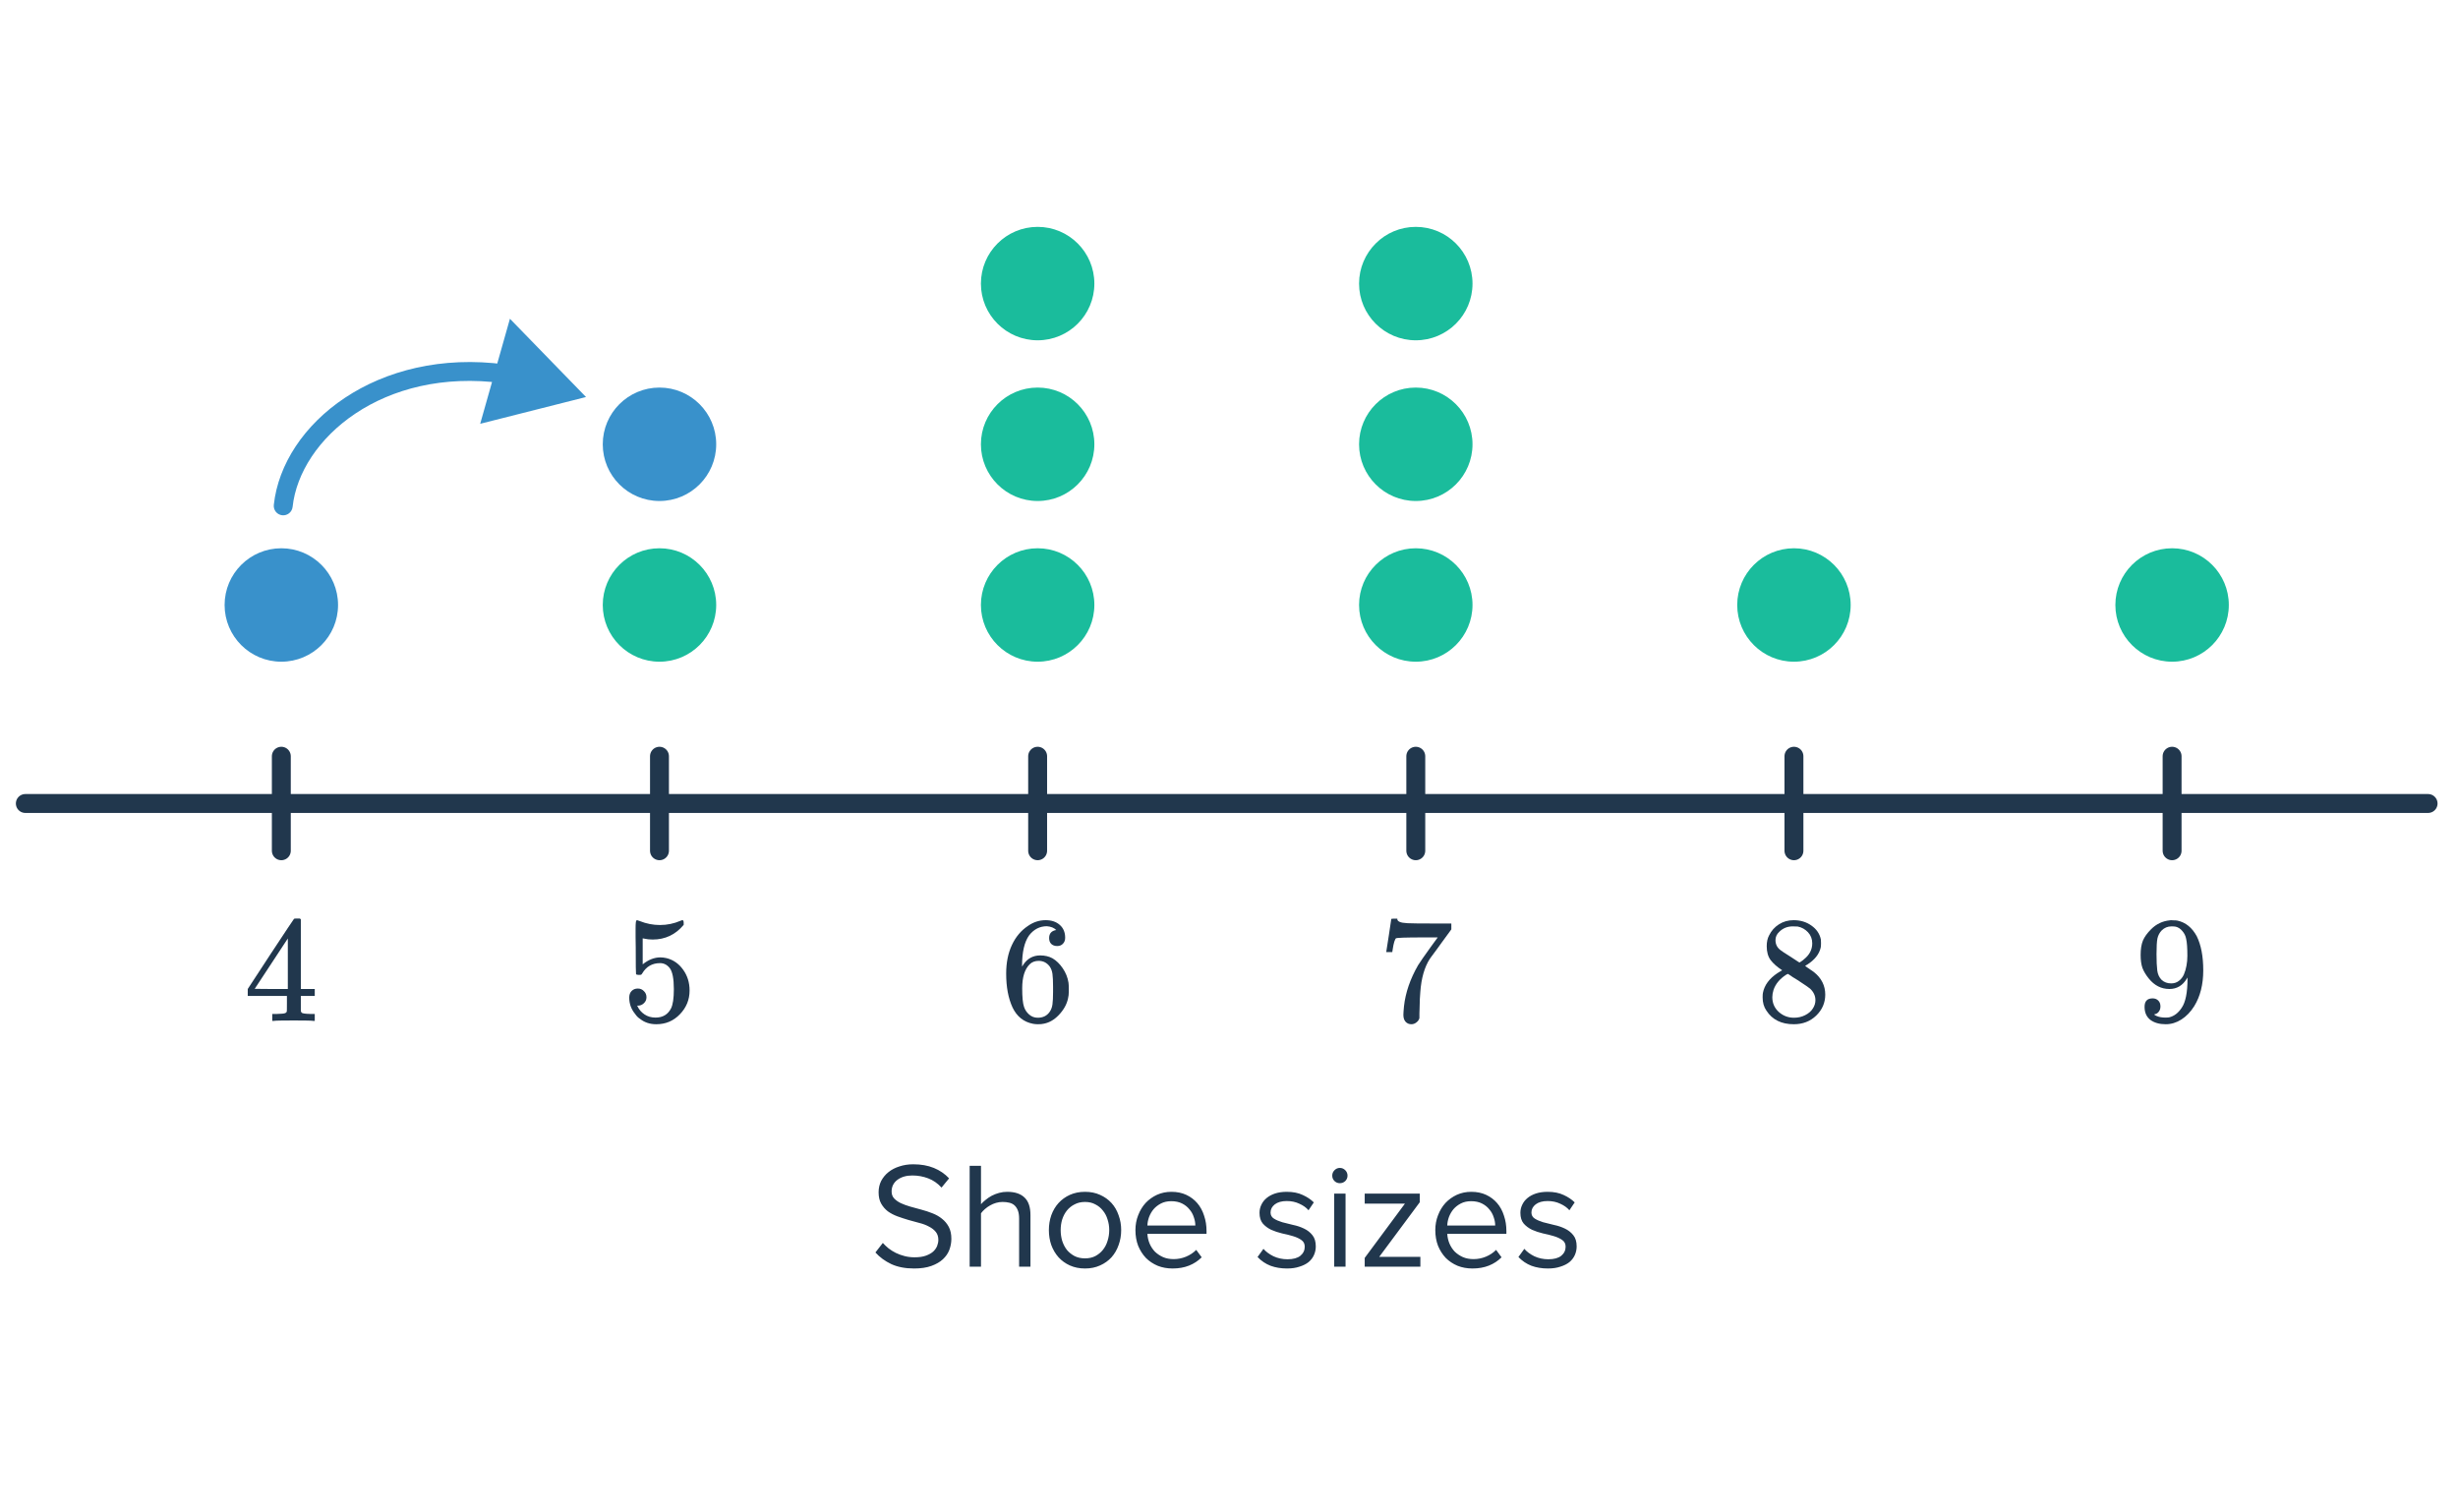<svg width="260" height="160" viewBox="0 0 260 160" fill="none" xmlns="http://www.w3.org/2000/svg">
<path d="M33.15 108C33 107.968 32.312 107.952 31.086 107.952C29.806 107.952 29.091 107.968 28.942 108H28.798V107.264H29.294C29.752 107.253 30.035 107.227 30.142 107.184C30.227 107.163 30.291 107.109 30.334 107.024C30.344 107.003 30.35 106.715 30.35 106.16V105.36H26.206V104.624L28.622 100.928C30.254 98.453 31.08 97.211 31.102 97.2C31.123 97.179 31.235 97.168 31.438 97.168H31.726L31.822 97.264V104.624H33.294V105.36H31.822V106.176C31.822 106.613 31.822 106.869 31.822 106.944C31.832 107.019 31.864 107.083 31.918 107.136C32.003 107.211 32.307 107.253 32.83 107.264H33.294V108H33.15ZM30.446 104.624V99.28L26.942 104.608L28.686 104.624H30.446Z" fill="#21374D"/>
<path d="M67.47 104.576C67.726 104.576 67.939 104.667 68.11 104.848C68.291 105.019 68.382 105.237 68.382 105.504C68.382 105.749 68.291 105.957 68.11 106.128C67.928 106.299 67.726 106.384 67.502 106.384H67.39L67.438 106.464C67.598 106.805 67.843 107.088 68.174 107.312C68.504 107.536 68.894 107.648 69.342 107.648C70.099 107.648 70.643 107.328 70.974 106.688C71.176 106.293 71.278 105.611 71.278 104.64C71.278 103.541 71.134 102.8 70.846 102.416C70.568 102.064 70.227 101.888 69.822 101.888C68.99 101.888 68.36 102.251 67.934 102.976C67.891 103.051 67.848 103.099 67.806 103.12C67.774 103.131 67.699 103.136 67.582 103.136C67.4 103.136 67.299 103.104 67.278 103.04C67.256 102.997 67.246 102.064 67.246 100.24C67.246 99.92 67.24 99.541 67.23 99.104C67.23 98.667 67.23 98.389 67.23 98.272C67.23 97.675 67.262 97.376 67.326 97.376C67.347 97.355 67.368 97.344 67.39 97.344L67.678 97.44C68.371 97.717 69.08 97.856 69.806 97.856C70.563 97.856 71.288 97.707 71.982 97.408C72.067 97.365 72.136 97.344 72.19 97.344C72.275 97.344 72.318 97.44 72.318 97.632V97.84C71.454 98.875 70.36 99.392 69.038 99.392C68.707 99.392 68.408 99.36 68.142 99.296L67.982 99.264V102.016C68.59 101.525 69.214 101.28 69.854 101.28C70.056 101.28 70.275 101.307 70.51 101.36C71.224 101.541 71.806 101.947 72.254 102.576C72.712 103.205 72.942 103.941 72.942 104.784C72.942 105.755 72.6 106.592 71.918 107.296C71.246 108 70.414 108.352 69.422 108.352C68.75 108.352 68.179 108.165 67.71 107.792C67.507 107.664 67.331 107.488 67.182 107.264C66.766 106.763 66.558 106.187 66.558 105.536C66.558 105.237 66.643 105.003 66.814 104.832C66.984 104.661 67.203 104.576 67.47 104.576Z" fill="#21374D"/>
<path d="M111.726 98.384C111.491 98.149 111.16 98.016 110.734 97.984C109.987 97.984 109.363 98.304 108.862 98.944C108.36 99.637 108.11 100.715 108.11 102.176L108.126 102.24L108.254 102.032C108.691 101.392 109.283 101.072 110.03 101.072C110.52 101.072 110.952 101.173 111.326 101.376C111.731 101.611 112.094 101.963 112.414 102.432C112.734 102.901 112.936 103.408 113.022 103.952C113.043 104.08 113.054 104.309 113.054 104.64V104.928C113.054 105.173 113.027 105.403 112.974 105.616C112.846 106.245 112.515 106.837 111.982 107.392C111.523 107.872 111.011 108.171 110.446 108.288C110.275 108.331 110.062 108.352 109.806 108.352C109.603 108.352 109.422 108.336 109.262 108.304C108.28 108.112 107.56 107.536 107.102 106.576C106.654 105.605 106.43 104.411 106.43 102.992C106.43 101.84 106.632 100.832 107.038 99.968C107.443 99.104 108.008 98.432 108.734 97.952C109.31 97.547 109.934 97.344 110.606 97.344C111.224 97.344 111.72 97.509 112.094 97.84C112.478 98.171 112.67 98.624 112.67 99.2C112.67 99.467 112.59 99.68 112.43 99.84C112.28 100 112.078 100.08 111.822 100.08C111.566 100.08 111.358 100.005 111.198 99.856C111.048 99.707 110.974 99.499 110.974 99.232C110.974 98.752 111.224 98.469 111.726 98.384ZM111.022 102.224C110.723 101.84 110.339 101.648 109.87 101.648C109.475 101.648 109.155 101.771 108.91 102.016C108.387 102.539 108.126 103.381 108.126 104.544C108.126 105.493 108.19 106.149 108.318 106.512C108.424 106.832 108.606 107.104 108.862 107.328C109.118 107.552 109.422 107.664 109.774 107.664C110.318 107.664 110.734 107.461 111.022 107.056C111.182 106.832 111.283 106.565 111.326 106.256C111.368 105.947 111.39 105.499 111.39 104.912V104.656V104.4C111.39 103.792 111.368 103.333 111.326 103.024C111.283 102.715 111.182 102.448 111.022 102.224Z" fill="#21374D"/>
<path d="M146.638 100.672C146.648 100.651 146.739 100.069 146.91 98.928L147.166 97.216C147.166 97.195 147.272 97.184 147.486 97.184H147.806V97.248C147.806 97.355 147.886 97.445 148.046 97.52C148.206 97.595 148.483 97.643 148.878 97.664C149.283 97.685 150.184 97.696 151.582 97.696H153.518V98.32L152.43 99.808C152.27 100.032 152.088 100.283 151.886 100.56C151.683 100.827 151.528 101.035 151.422 101.184C151.315 101.333 151.251 101.424 151.23 101.456C150.675 102.32 150.344 103.477 150.238 104.928C150.195 105.365 150.168 105.963 150.158 106.72C150.158 106.869 150.152 107.024 150.142 107.184C150.142 107.333 150.142 107.456 150.142 107.552V107.696C150.099 107.877 149.992 108.032 149.822 108.16C149.662 108.288 149.486 108.352 149.294 108.352C149.038 108.352 148.83 108.261 148.67 108.08C148.52 107.909 148.446 107.669 148.446 107.36C148.446 107.2 148.467 106.896 148.51 106.448C148.67 105.008 149.166 103.563 149.998 102.112C150.211 101.771 150.659 101.125 151.342 100.176L152.078 99.168H150.59C148.734 99.168 147.758 99.2 147.662 99.264C147.619 99.285 147.56 99.403 147.486 99.616C147.422 99.829 147.368 100.08 147.326 100.368C147.304 100.549 147.288 100.651 147.278 100.672V100.72H146.638V100.672Z" fill="#21374D"/>
<path d="M188.51 102.64C187.987 102.299 187.582 101.941 187.294 101.568C187.016 101.195 186.878 100.704 186.878 100.096C186.878 99.637 186.963 99.253 187.134 98.944C187.368 98.464 187.71 98.08 188.158 97.792C188.616 97.493 189.139 97.344 189.726 97.344C190.451 97.344 191.08 97.536 191.614 97.92C192.147 98.293 192.478 98.779 192.606 99.376C192.616 99.44 192.622 99.568 192.622 99.76C192.622 99.995 192.611 100.155 192.59 100.24C192.43 100.944 191.944 101.552 191.134 102.064C191.112 102.075 191.08 102.091 191.038 102.112C191.006 102.133 190.984 102.155 190.974 102.176L190.942 102.192C191.539 102.597 191.848 102.811 191.87 102.832C192.67 103.472 193.07 104.267 193.07 105.216C193.07 106.08 192.75 106.821 192.11 107.44C191.48 108.048 190.691 108.352 189.742 108.352C188.43 108.352 187.464 107.872 186.846 106.912C186.579 106.528 186.446 106.064 186.446 105.52C186.446 105.275 186.456 105.109 186.478 105.024C186.638 104.213 187.15 103.52 188.014 102.944C188.078 102.901 188.174 102.843 188.302 102.768C188.43 102.693 188.499 102.651 188.51 102.64ZM191.694 99.792C191.694 99.333 191.544 98.944 191.246 98.624C190.947 98.304 190.584 98.101 190.158 98.016C190.083 98.005 189.907 98 189.63 98C189.064 98 188.59 98.192 188.206 98.576C187.939 98.821 187.806 99.115 187.806 99.456C187.806 99.915 187.998 100.277 188.382 100.544C188.435 100.597 188.776 100.821 189.406 101.216L190.334 101.824C190.344 101.813 190.414 101.771 190.542 101.696C190.67 101.611 190.766 101.536 190.83 101.472C191.406 101.013 191.694 100.453 191.694 99.792ZM187.47 105.488C187.47 106.117 187.699 106.64 188.158 107.056C188.616 107.461 189.15 107.664 189.758 107.664C190.195 107.664 190.59 107.573 190.942 107.392C191.304 107.211 191.576 106.976 191.758 106.688C191.939 106.411 192.03 106.117 192.03 105.808C192.03 105.349 191.843 104.944 191.47 104.592C191.384 104.507 190.942 104.203 190.142 103.68C189.992 103.584 189.827 103.483 189.646 103.376C189.475 103.259 189.342 103.168 189.246 103.104L189.118 103.024L188.926 103.12C188.254 103.557 187.811 104.091 187.598 104.72C187.512 104.997 187.47 105.253 187.47 105.488Z" fill="#21374D"/>
<path d="M228.526 106.464C228.526 106.688 228.467 106.875 228.35 107.024C228.243 107.173 228.099 107.264 227.918 107.296L227.854 107.312C227.854 107.323 227.891 107.355 227.966 107.408C228.04 107.451 228.099 107.477 228.142 107.488C228.387 107.595 228.691 107.648 229.054 107.648C229.256 107.648 229.395 107.637 229.47 107.616C229.982 107.488 230.414 107.157 230.766 106.624C231.182 106.027 231.39 104.992 231.39 103.52V103.408L231.31 103.536C230.872 104.261 230.259 104.624 229.47 104.624C228.616 104.624 227.891 104.256 227.294 103.52C226.984 103.136 226.76 102.763 226.622 102.4C226.494 102.037 226.43 101.579 226.43 101.024C226.43 100.405 226.51 99.899 226.67 99.504C226.84 99.109 227.128 98.709 227.534 98.304C228.088 97.749 228.75 97.435 229.518 97.36C229.56 97.339 229.678 97.339 229.87 97.36C230.094 97.36 230.248 97.371 230.334 97.392C231.198 97.584 231.875 98.133 232.366 99.04C232.824 99.968 233.054 101.173 233.054 102.656C233.054 104.149 232.734 105.413 232.094 106.448C231.72 107.045 231.267 107.515 230.734 107.856C230.211 108.187 229.662 108.352 229.086 108.352C228.414 108.352 227.87 108.197 227.454 107.888C227.048 107.568 226.846 107.109 226.846 106.512C226.846 105.915 227.128 105.616 227.694 105.616C227.939 105.616 228.136 105.691 228.286 105.84C228.446 105.989 228.526 106.197 228.526 106.464ZM230.142 98.032C230.035 98.011 229.886 98 229.694 98C229.288 98 228.942 98.144 228.654 98.432C228.43 98.667 228.28 98.949 228.206 99.28C228.142 99.6 228.11 100.155 228.11 100.944C228.11 101.669 228.136 102.245 228.19 102.672C228.243 103.077 228.398 103.408 228.654 103.664C228.92 103.909 229.256 104.032 229.662 104.032C229.971 104.032 230.238 103.947 230.462 103.776C230.696 103.605 230.878 103.376 231.006 103.088C231.134 102.789 231.224 102.48 231.278 102.16C231.342 101.829 231.374 101.483 231.374 101.12C231.374 100.288 231.331 99.691 231.246 99.328C231.192 99.019 231.059 98.741 230.846 98.496C230.643 98.251 230.408 98.096 230.142 98.032Z" fill="#21374D"/>
<path d="M256.836 85L2.679 85" stroke="#21374D" stroke-width="2" stroke-linecap="round" stroke-linejoin="round"/>
<path d="M69.758 80V90" stroke="#21374D" stroke-width="2" stroke-linecap="round" stroke-linejoin="round"/>
<path d="M29.758 80V90" stroke="#21374D" stroke-width="2" stroke-linecap="round" stroke-linejoin="round"/>
<path d="M109.758 80V90" stroke="#21374D" stroke-width="2" stroke-linecap="round" stroke-linejoin="round"/>
<path d="M149.758 80V90" stroke="#21374D" stroke-width="2" stroke-linecap="round" stroke-linejoin="round"/>
<path d="M189.758 80V90" stroke="#21374D" stroke-width="2" stroke-linecap="round" stroke-linejoin="round"/>
<path d="M229.758 80V90" stroke="#21374D" stroke-width="2" stroke-linecap="round" stroke-linejoin="round"/>
<path d="M96.696 134.192C95.757 134.192 94.952 134.037 94.28 133.728C93.608 133.408 93.048 132.997 92.6 132.496L93.384 131.488C93.555 131.68 93.757 131.872 93.992 132.064C94.227 132.245 94.483 132.405 94.76 132.544C95.048 132.683 95.357 132.795 95.688 132.88C96.019 132.965 96.371 133.008 96.744 133.008C97.224 133.008 97.624 132.949 97.944 132.832C98.264 132.715 98.52 132.571 98.712 132.4C98.904 132.219 99.043 132.021 99.128 131.808C99.213 131.584 99.256 131.371 99.256 131.168C99.256 130.827 99.165 130.544 98.984 130.32C98.803 130.096 98.563 129.909 98.264 129.76C97.976 129.6 97.64 129.472 97.256 129.376C96.883 129.269 96.493 129.163 96.088 129.056C95.693 128.939 95.304 128.811 94.92 128.672C94.547 128.533 94.211 128.357 93.912 128.144C93.624 127.92 93.389 127.648 93.208 127.328C93.027 127.008 92.936 126.608 92.936 126.128C92.936 125.691 93.027 125.291 93.208 124.928C93.4 124.565 93.656 124.256 93.976 124C94.307 123.733 94.696 123.531 95.144 123.392C95.592 123.243 96.077 123.168 96.6 123.168C97.421 123.168 98.147 123.296 98.776 123.552C99.405 123.808 99.944 124.176 100.392 124.656L99.592 125.632C99.187 125.184 98.717 124.859 98.184 124.656C97.651 124.453 97.091 124.352 96.504 124.352C95.864 124.352 95.336 124.507 94.92 124.816C94.515 125.125 94.312 125.536 94.312 126.048C94.312 126.347 94.403 126.592 94.584 126.784C94.765 126.976 95 127.141 95.288 127.28C95.587 127.419 95.923 127.541 96.296 127.648C96.68 127.744 97.069 127.851 97.464 127.968C97.869 128.075 98.259 128.203 98.632 128.352C99.016 128.501 99.352 128.693 99.64 128.928C99.939 129.163 100.179 129.451 100.36 129.792C100.541 130.133 100.632 130.555 100.632 131.056C100.632 131.44 100.563 131.824 100.424 132.208C100.285 132.581 100.056 132.917 99.736 133.216C99.427 133.504 99.021 133.739 98.52 133.92C98.019 134.101 97.411 134.192 96.696 134.192ZM107.799 134V128.912C107.799 128.571 107.756 128.288 107.671 128.064C107.586 127.84 107.468 127.659 107.319 127.52C107.17 127.381 106.983 127.285 106.759 127.232C106.546 127.179 106.311 127.152 106.055 127.152C105.82 127.152 105.591 127.184 105.367 127.248C105.143 127.312 104.93 127.403 104.727 127.52C104.535 127.627 104.354 127.755 104.183 127.904C104.023 128.043 103.884 128.192 103.767 128.352V134H102.567V123.328H103.767V127.392C103.906 127.232 104.071 127.077 104.263 126.928C104.455 126.768 104.668 126.624 104.903 126.496C105.148 126.368 105.41 126.267 105.687 126.192C105.964 126.117 106.247 126.08 106.535 126.08C107.346 126.08 107.959 126.283 108.375 126.688C108.791 127.083 108.999 127.701 108.999 128.544V134H107.799ZM114.771 134.192C114.184 134.192 113.651 134.085 113.171 133.872C112.702 133.659 112.302 133.371 111.971 133.008C111.64 132.635 111.384 132.203 111.203 131.712C111.032 131.221 110.947 130.693 110.947 130.128C110.947 129.573 111.032 129.051 111.203 128.56C111.384 128.059 111.64 127.627 111.971 127.264C112.302 126.901 112.702 126.613 113.171 126.4C113.651 126.187 114.184 126.08 114.771 126.08C115.358 126.08 115.886 126.187 116.355 126.4C116.835 126.613 117.24 126.901 117.571 127.264C117.902 127.627 118.152 128.059 118.323 128.56C118.504 129.051 118.595 129.573 118.595 130.128C118.595 130.693 118.504 131.221 118.323 131.712C118.152 132.203 117.902 132.635 117.571 133.008C117.24 133.371 116.835 133.659 116.355 133.872C115.886 134.085 115.358 134.192 114.771 134.192ZM114.771 133.12C115.187 133.12 115.55 133.04 115.859 132.88C116.179 132.709 116.446 132.491 116.659 132.224C116.883 131.947 117.048 131.627 117.155 131.264C117.272 130.901 117.331 130.523 117.331 130.128C117.331 129.733 117.272 129.36 117.155 129.008C117.048 128.645 116.883 128.331 116.659 128.064C116.446 127.787 116.179 127.568 115.859 127.408C115.55 127.237 115.187 127.152 114.771 127.152C114.355 127.152 113.987 127.237 113.667 127.408C113.347 127.568 113.075 127.787 112.851 128.064C112.638 128.331 112.472 128.645 112.355 129.008C112.248 129.36 112.195 129.733 112.195 130.128C112.195 130.523 112.248 130.901 112.355 131.264C112.472 131.627 112.638 131.947 112.851 132.224C113.075 132.491 113.347 132.709 113.667 132.88C113.987 133.04 114.355 133.12 114.771 133.12ZM124.039 134.192C123.463 134.192 122.935 134.096 122.455 133.904C121.975 133.701 121.559 133.424 121.207 133.072C120.866 132.709 120.594 132.283 120.391 131.792C120.199 131.291 120.103 130.736 120.103 130.128C120.103 129.573 120.199 129.051 120.391 128.56C120.583 128.059 120.845 127.627 121.175 127.264C121.517 126.901 121.917 126.613 122.375 126.4C122.845 126.187 123.357 126.08 123.911 126.08C124.498 126.08 125.021 126.187 125.479 126.4C125.938 126.613 126.327 126.907 126.647 127.28C126.967 127.653 127.207 128.096 127.367 128.608C127.538 129.109 127.623 129.648 127.623 130.224V130.528H121.367C121.389 130.891 121.469 131.237 121.607 131.568C121.746 131.888 121.933 132.171 122.167 132.416C122.413 132.651 122.701 132.843 123.031 132.992C123.362 133.131 123.735 133.2 124.151 133.2C124.599 133.2 125.031 133.115 125.447 132.944C125.863 132.773 126.226 132.533 126.535 132.224L127.111 133.008C126.727 133.392 126.279 133.685 125.767 133.888C125.255 134.091 124.679 134.192 124.039 134.192ZM126.439 129.648C126.439 129.36 126.386 129.067 126.279 128.768C126.183 128.459 126.029 128.181 125.815 127.936C125.613 127.68 125.351 127.472 125.031 127.312C124.711 127.152 124.333 127.072 123.895 127.072C123.479 127.072 123.117 127.152 122.807 127.312C122.498 127.472 122.237 127.675 122.023 127.92C121.821 128.165 121.661 128.443 121.543 128.752C121.437 129.051 121.378 129.349 121.367 129.648H126.439ZM136.14 134.192C135.5 134.192 134.919 134.096 134.396 133.904C133.873 133.701 133.415 133.392 133.02 132.976L133.644 132.112C133.9 132.411 134.252 132.672 134.7 132.896C135.159 133.109 135.655 133.216 136.188 133.216C136.785 133.216 137.239 133.093 137.548 132.848C137.857 132.592 138.012 132.272 138.012 131.888C138.012 131.579 137.895 131.344 137.66 131.184C137.425 131.013 137.127 130.875 136.764 130.768C136.412 130.661 136.028 130.565 135.612 130.48C135.207 130.384 134.823 130.256 134.46 130.096C134.108 129.925 133.815 129.707 133.58 129.44C133.345 129.163 133.228 128.784 133.228 128.304C133.228 128.005 133.292 127.723 133.42 127.456C133.548 127.179 133.735 126.939 133.98 126.736C134.225 126.533 134.524 126.373 134.876 126.256C135.239 126.139 135.649 126.08 136.108 126.08C136.769 126.08 137.335 126.192 137.804 126.416C138.273 126.629 138.663 126.891 138.972 127.2L138.412 128.032C138.177 127.755 137.857 127.525 137.452 127.344C137.057 127.152 136.609 127.056 136.108 127.056C135.575 127.056 135.153 127.173 134.844 127.408C134.545 127.643 134.396 127.931 134.396 128.272C134.396 128.549 134.513 128.763 134.748 128.912C134.983 129.061 135.276 129.189 135.628 129.296C135.991 129.392 136.375 129.488 136.78 129.584C137.196 129.669 137.58 129.797 137.932 129.968C138.295 130.139 138.593 130.373 138.828 130.672C139.063 130.96 139.18 131.355 139.18 131.856C139.18 132.176 139.116 132.48 138.988 132.768C138.86 133.056 138.668 133.307 138.412 133.52C138.156 133.723 137.836 133.883 137.452 134C137.079 134.128 136.641 134.192 136.14 134.192ZM141.721 125.168C141.508 125.168 141.321 125.093 141.161 124.944C141.001 124.784 140.921 124.592 140.921 124.368C140.921 124.144 141.001 123.952 141.161 123.792C141.321 123.632 141.508 123.552 141.721 123.552C141.945 123.552 142.137 123.632 142.297 123.792C142.457 123.952 142.537 124.144 142.537 124.368C142.537 124.592 142.457 124.784 142.297 124.944C142.137 125.093 141.945 125.168 141.721 125.168ZM141.129 134V126.272H142.329V134H141.129ZM144.355 134V133.072L148.611 127.328H144.355V126.272H150.179V127.184L145.891 132.96H150.243V134H144.355ZM155.758 134.192C155.182 134.192 154.654 134.096 154.174 133.904C153.694 133.701 153.278 133.424 152.926 133.072C152.585 132.709 152.313 132.283 152.11 131.792C151.918 131.291 151.822 130.736 151.822 130.128C151.822 129.573 151.918 129.051 152.11 128.56C152.302 128.059 152.563 127.627 152.894 127.264C153.235 126.901 153.635 126.613 154.094 126.4C154.563 126.187 155.075 126.08 155.63 126.08C156.217 126.08 156.739 126.187 157.198 126.4C157.657 126.613 158.046 126.907 158.366 127.28C158.686 127.653 158.926 128.096 159.086 128.608C159.257 129.109 159.342 129.648 159.342 130.224V130.528H153.086C153.107 130.891 153.187 131.237 153.326 131.568C153.465 131.888 153.651 132.171 153.886 132.416C154.131 132.651 154.419 132.843 154.75 132.992C155.081 133.131 155.454 133.2 155.87 133.2C156.318 133.2 156.75 133.115 157.166 132.944C157.582 132.773 157.945 132.533 158.254 132.224L158.83 133.008C158.446 133.392 157.998 133.685 157.486 133.888C156.974 134.091 156.398 134.192 155.758 134.192ZM158.158 129.648C158.158 129.36 158.105 129.067 157.998 128.768C157.902 128.459 157.747 128.181 157.534 127.936C157.331 127.68 157.07 127.472 156.75 127.312C156.43 127.152 156.051 127.072 155.614 127.072C155.198 127.072 154.835 127.152 154.526 127.312C154.217 127.472 153.955 127.675 153.742 127.92C153.539 128.165 153.379 128.443 153.262 128.752C153.155 129.051 153.097 129.349 153.086 129.648H158.158ZM163.734 134.192C163.094 134.192 162.512 134.096 161.99 133.904C161.467 133.701 161.008 133.392 160.614 132.976L161.238 132.112C161.494 132.411 161.846 132.672 162.294 132.896C162.752 133.109 163.248 133.216 163.782 133.216C164.379 133.216 164.832 133.093 165.142 132.848C165.451 132.592 165.606 132.272 165.606 131.888C165.606 131.579 165.488 131.344 165.254 131.184C165.019 131.013 164.72 130.875 164.358 130.768C164.006 130.661 163.622 130.565 163.206 130.48C162.8 130.384 162.416 130.256 162.054 130.096C161.702 129.925 161.408 129.707 161.174 129.44C160.939 129.163 160.822 128.784 160.822 128.304C160.822 128.005 160.886 127.723 161.014 127.456C161.142 127.179 161.328 126.939 161.574 126.736C161.819 126.533 162.118 126.373 162.47 126.256C162.832 126.139 163.243 126.08 163.702 126.08C164.363 126.08 164.928 126.192 165.398 126.416C165.867 126.629 166.256 126.891 166.566 127.2L166.006 128.032C165.771 127.755 165.451 127.525 165.046 127.344C164.651 127.152 164.203 127.056 163.702 127.056C163.168 127.056 162.747 127.173 162.438 127.408C162.139 127.643 161.99 127.931 161.99 128.272C161.99 128.549 162.107 128.763 162.342 128.912C162.576 129.061 162.87 129.189 163.222 129.296C163.584 129.392 163.968 129.488 164.374 129.584C164.79 129.669 165.174 129.797 165.526 129.968C165.888 130.139 166.187 130.373 166.422 130.672C166.656 130.96 166.774 131.355 166.774 131.856C166.774 132.176 166.71 132.48 166.582 132.768C166.454 133.056 166.262 133.307 166.006 133.52C165.75 133.723 165.43 133.883 165.046 134C164.672 134.128 164.235 134.192 163.734 134.192Z" fill="#21374D"/>
<circle cx="29.758" cy="64" r="6" fill="#3991CB"/>
<circle cx="149.758" cy="64" r="6" fill="#1ABC9C"/>
<circle cx="149.758" cy="47" r="6" fill="#1ABC9C"/>
<circle cx="149.758" cy="30" r="6" fill="#1ABC9C"/>
<circle cx="189.758" cy="64" r="6" fill="#1ABC9C"/>
<circle cx="229.758" cy="64" r="6" fill="#1ABC9C"/>
<circle cx="109.758" cy="64" r="6" fill="#1ABC9C"/>
<circle cx="109.758" cy="47" r="6" fill="#1ABC9C"/>
<circle cx="109.758" cy="30" r="6" fill="#1ABC9C"/>
<circle cx="69.758" cy="64" r="6" fill="#1ABC9C"/>
<circle cx="69.758" cy="47" r="6" fill="#3991CB"/>
<path d="M28.963 53.407C28.904 53.956 29.3 54.45 29.849 54.509C30.398 54.569 30.892 54.172 30.951 53.623L28.963 53.407ZM61.988 42L53.939 33.721L50.794 44.832L61.988 42ZM30.951 53.623C31.729 46.449 40.473 38.826 53.194 40.539L53.461 38.557C39.926 36.734 29.892 44.835 28.963 53.407L30.951 53.623Z" fill="#3991CB"/>
</svg>
